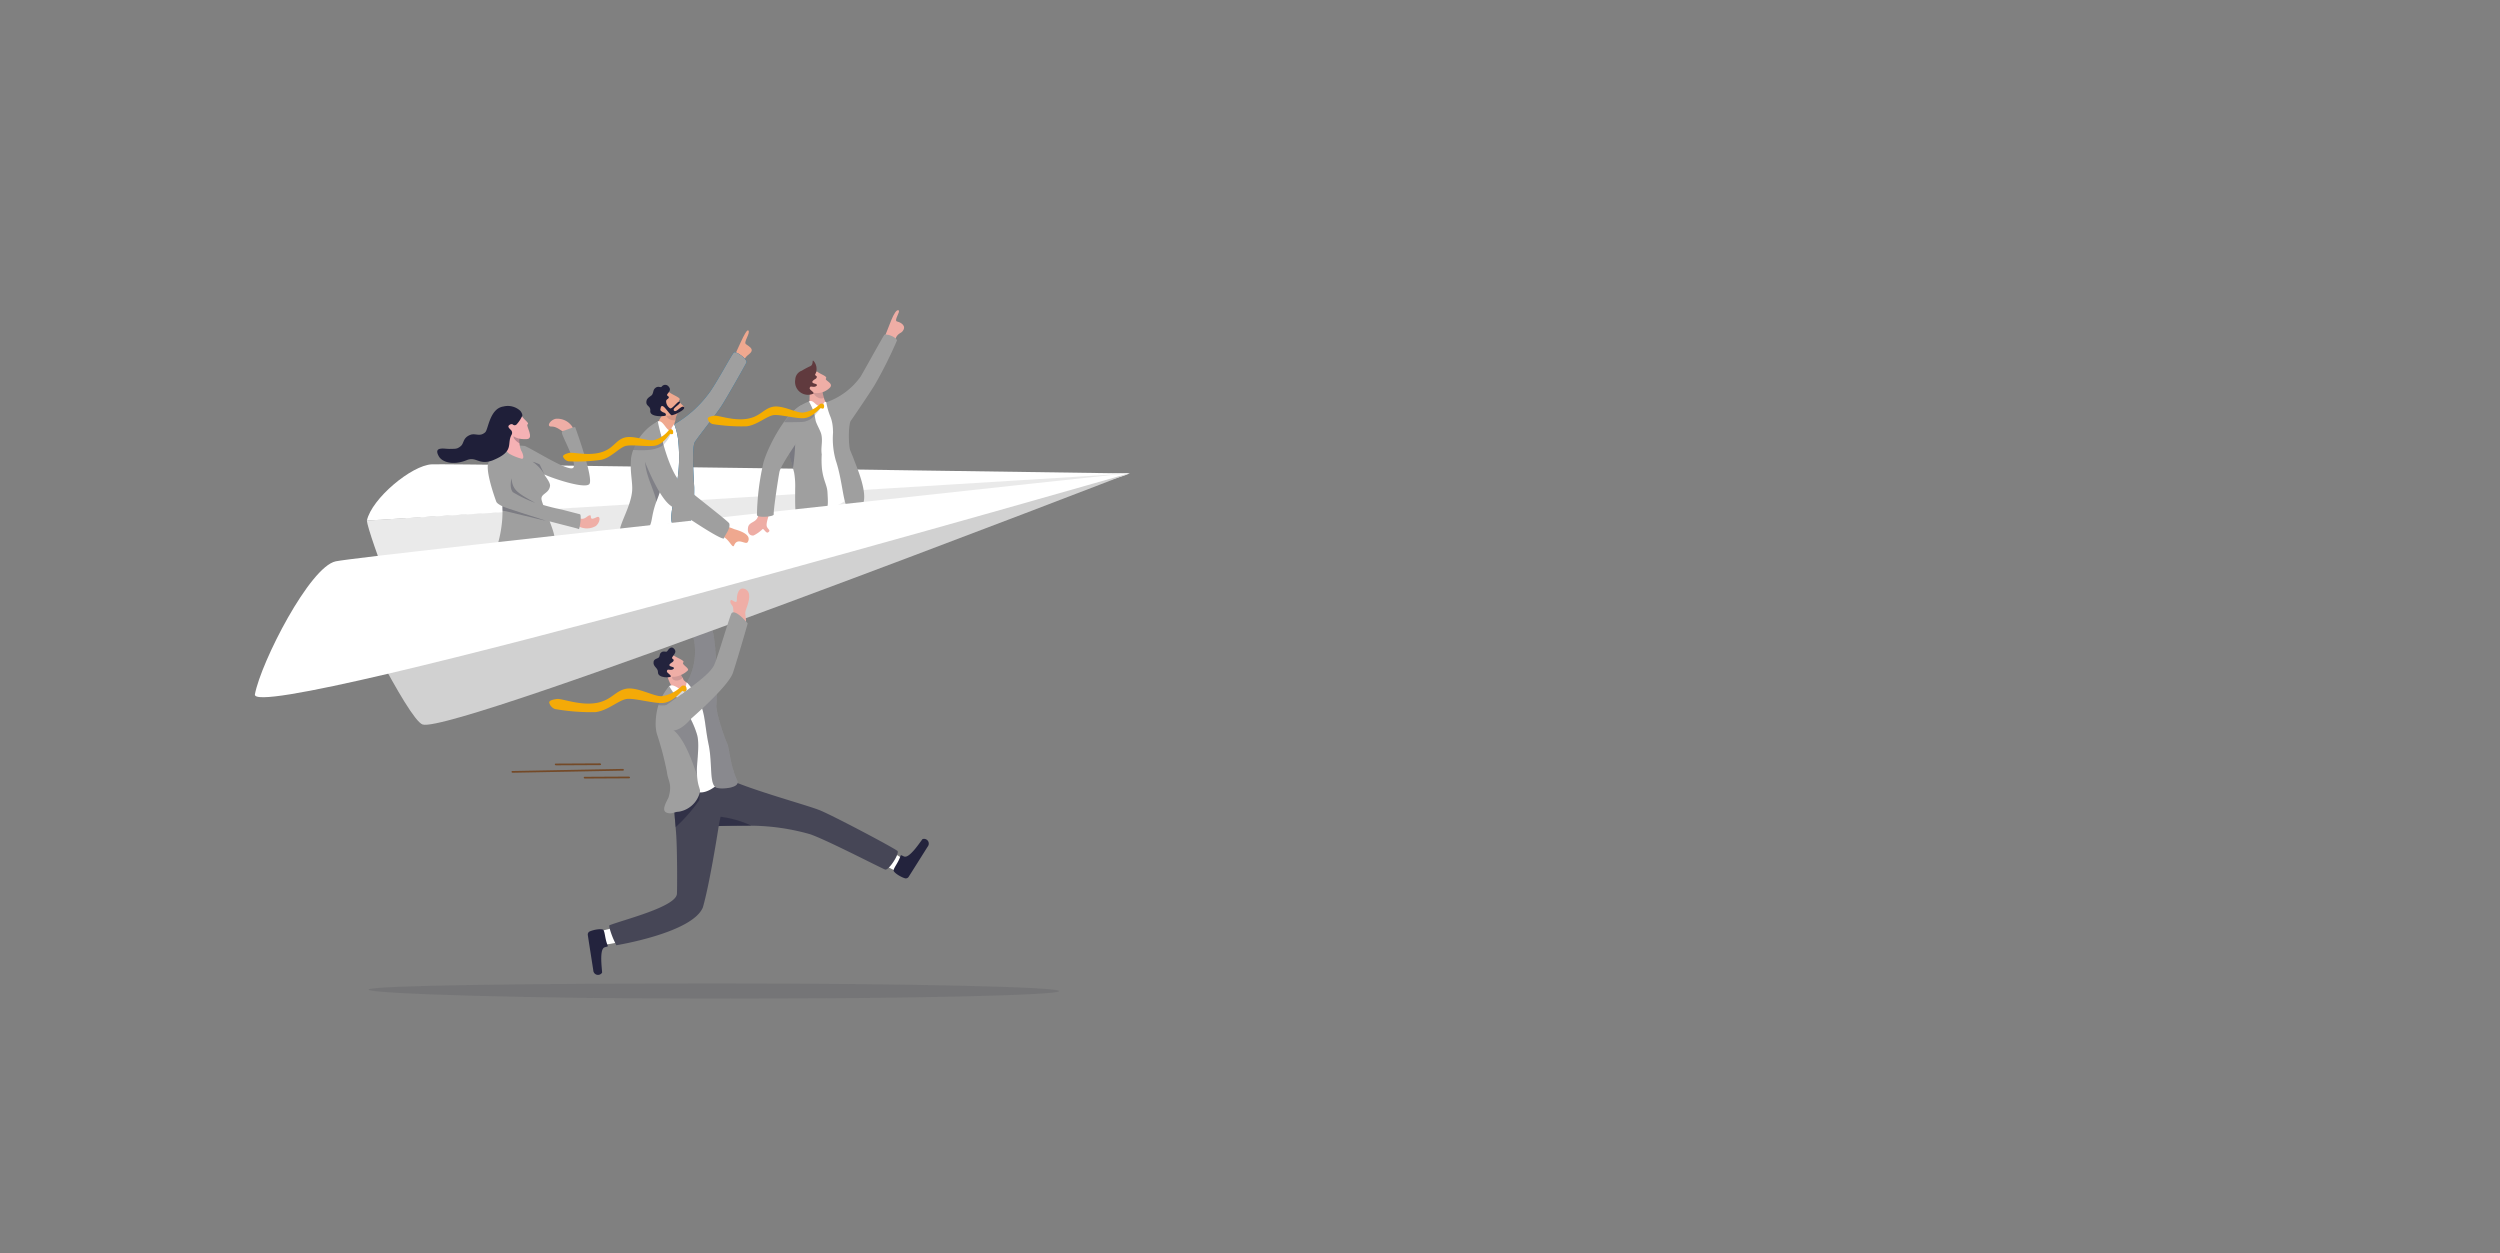 <svg xmlns="http://www.w3.org/2000/svg" xmlns:xlink="http://www.w3.org/1999/xlink" width="379" height="190" viewBox="0 0 379 190">
  <rect x="0" y="0" width="379" height="190" fill="#808080" stroke="none"/>
  <defs>
    <clipPath id="clip-path">
      <rect id="Rectangle_553" data-name="Rectangle 553" width="379" height="190" transform="translate(1182 2224)" fill="none" stroke="#707070" stroke-width="1"/>
    </clipPath>
    <clipPath id="clip-path-2">
      <rect id="Rectangle_404" data-name="Rectangle 404" width="132.66" height="104.383" fill="none"/>
    </clipPath>
    <clipPath id="clip-path-3">
      <rect id="Rectangle_403" data-name="Rectangle 403" width="132.66" height="104.382" fill="none"/>
    </clipPath>
    <clipPath id="clip-path-4">
      <rect id="Rectangle_383" data-name="Rectangle 383" width="104.724" height="2.314" fill="none"/>
    </clipPath>
    <clipPath id="clip-path-5">
      <rect id="Rectangle_384" data-name="Rectangle 384" width="0.025" height="0.018" fill="none"/>
    </clipPath>
    <clipPath id="clip-path-6">
      <rect id="Rectangle_385" data-name="Rectangle 385" width="1.62" height="1.436" fill="none"/>
    </clipPath>
    <clipPath id="clip-path-7">
      <rect id="Rectangle_386" data-name="Rectangle 386" width="10.851" height="30.77" fill="none"/>
    </clipPath>
    <clipPath id="clip-path-8">
      <rect id="Rectangle_387" data-name="Rectangle 387" width="4.136" height="5.713" fill="none"/>
    </clipPath>
    <clipPath id="clip-path-9">
      <rect id="Rectangle_388" data-name="Rectangle 388" width="4.492" height="8.9" fill="none"/>
    </clipPath>
    <clipPath id="clip-path-10">
      <rect id="Rectangle_389" data-name="Rectangle 389" width="4.144" height="2.355" fill="none"/>
    </clipPath>
    <clipPath id="clip-path-11">
      <rect id="Rectangle_390" data-name="Rectangle 390" width="5.004" height="1.606" fill="none"/>
    </clipPath>
    <clipPath id="clip-path-12">
      <rect id="Rectangle_391" data-name="Rectangle 391" width="1.578" height="1.709" fill="none"/>
    </clipPath>
    <clipPath id="clip-path-13">
      <rect id="Rectangle_392" data-name="Rectangle 392" width="1.026" height="4.208" fill="none"/>
    </clipPath>
    <clipPath id="clip-path-14">
      <rect id="Rectangle_393" data-name="Rectangle 393" width="1.786" height="1.679" fill="none"/>
    </clipPath>
    <clipPath id="clip-path-15">
      <rect id="Rectangle_394" data-name="Rectangle 394" width="3.063" height="7.058" fill="none"/>
    </clipPath>
    <clipPath id="clip-path-16">
      <rect id="Rectangle_395" data-name="Rectangle 395" width="3.728" height="3.734" fill="none"/>
    </clipPath>
    <clipPath id="clip-path-17">
      <rect id="Rectangle_396" data-name="Rectangle 396" width="6.568" height="2.178" fill="none"/>
    </clipPath>
    <clipPath id="clip-path-18">
      <rect id="Rectangle_397" data-name="Rectangle 397" width="1.837" height="1.972" fill="none"/>
    </clipPath>
    <clipPath id="clip-path-19">
      <rect id="Rectangle_398" data-name="Rectangle 398" width="1.03" height="1.528" fill="none"/>
    </clipPath>
    <clipPath id="clip-path-20">
      <rect id="Rectangle_399" data-name="Rectangle 399" width="5.799" height="2.567" fill="none"/>
    </clipPath>
    <clipPath id="clip-path-21">
      <rect id="Rectangle_400" data-name="Rectangle 400" width="5.893" height="2.929" fill="none"/>
    </clipPath>
    <clipPath id="clip-path-22">
      <rect id="Rectangle_401" data-name="Rectangle 401" width="0.025" height="0.016" fill="none"/>
    </clipPath>
    <clipPath id="clip-path-23">
      <rect id="Rectangle_402" data-name="Rectangle 402" width="17.963" height="2.3" fill="none"/>
    </clipPath>
  </defs>
  <g id="Groupe_de_masques_82" data-name="Groupe de masques 82" transform="translate(-1182 -2224)" clip-path="url(#clip-path)">
    <g id="Groupe_4843" data-name="Groupe 4843" transform="translate(1220.643 2271.025)">
      <g id="Groupe_4833" data-name="Groupe 4833" clip-path="url(#clip-path-2)">
        <g id="Groupe_4832" data-name="Groupe 4832" transform="translate(0 0)">
          <g id="Groupe_4831" data-name="Groupe 4831" clip-path="url(#clip-path-3)">
            <path id="Tracé_69114" data-name="Tracé 69114" d="M866.464,539.216c.139-1.5-.923-2.179-1.078-2.879s-.2-3.1-1.629-2.958c-.913.093-.763,1.18-.316,2.021.369.695-.827.183-.807.485.031.467.5.5.785.758a6.9,6.9,0,0,1,1.106,2.61c.186,1.237,1.94-.037,1.94-.037" transform="translate(-801.137 -495.35)" fill="#efaea6"/>
            <g id="Groupe_4773" data-name="Groupe 4773" transform="translate(17.226 102.068)" opacity="0.14" style="isolation: isolate">
              <g id="Groupe_4772" data-name="Groupe 4772">
                <g id="Groupe_4771" data-name="Groupe 4771" clip-path="url(#clip-path-4)">
                  <path id="Tracé_69115" data-name="Tracé 69115" d="M241.637,1432.7c0,.639,24.708,1.381,53.177,1.381s51.547-.518,51.547-1.157-23.078-1.157-51.547-1.157-53.177.294-53.177.933" transform="translate(-241.637 -1431.767)" fill="#32323f"/>
                </g>
              </g>
            </g>
            <g id="Groupe_4776" data-name="Groupe 4776" transform="translate(65.993 76.673)" opacity="0.46">
              <g id="Groupe_4775" data-name="Groupe 4775">
                <g id="Groupe_4774" data-name="Groupe 4774" clip-path="url(#clip-path-5)">
                  <path id="Tracé_69116" data-name="Tracé 69116" d="M925.725,1075.554v0l.024-.018a.218.218,0,0,0-.025.013" transform="translate(-925.725 -1075.541)" fill="#1f1f39"/>
                </g>
              </g>
            </g>
            <path id="Tracé_69117" data-name="Tracé 69117" d="M727.611,1311.879c.871-.089,3.023-.587,3.023-.587l-.374-2.284-3.226.777-.732,1.707Z" transform="translate(-674.525 -1215.691)" fill="#fff"/>
            <path id="Tracé_69118" data-name="Tracé 69118" d="M710.957,1318.782c.1.231-.149.167-.5.313-.8.334-.341,3.348-.344,3.814a.72.72,0,0,1-1.338-.356c-.155-1.009-.665-4.239-.829-5.344a.513.513,0,0,1,.306-.548c.768-.325,2.017-.467,2.092-.164.223.442.213,1.327.609,2.286" transform="translate(-657.477 -1222.489)" fill="#23233d"/>
            <path id="Tracé_69119" data-name="Tracé 69119" d="M1325.537,1145.292c-.715-.5-2.665-1.543-2.665-1.543l-1.218,1.968,2.943,1.533,1.673-.806Z" transform="translate(-1227.435 -1062.213)" fill="#fff"/>
            <path id="Tracé_69120" data-name="Tracé 69120" d="M1359.162,1126.687c.08-.236.222-.028.58.09.819.271,2.456-2.3,2.764-2.65a.72.72,0,0,1,.775,1.147c-.546.863-2.282,3.634-2.885,4.574a.513.513,0,0,1-.591.213c-.792-.259-1.828-.972-1.685-1.25.122-.479.711-1.14,1.042-2.124" transform="translate(-1261.289 -1043.946)" fill="#23233d"/>
            <path id="Tracé_69121" data-name="Tracé 69121" d="M797.315,989.612c.386.394-1.323,3.011-1.854,2.838s-8.961-4.548-11.4-5.363A33.538,33.538,0,0,0,775.2,985.8c-2.739,0-4.973.054-4.973.054s-.011.073-.031.2c-.189,1.2-1.387,8.723-2.367,12.115-1.547,3.874-13.128,5.755-13.128,5.755-.07-.142-.137-.281-.2-.418h0a12.314,12.314,0,0,1-.814-2.148c-.078-.327-.071-.506.029-.481,2.034-.811,10.04-2.775,10.176-4.744.042-.6.06-6.187-.1-8.793-.026-.423-.062-.864-.1-1.311-.066-.775-.139-1.568-.188-2.307-.016-.244-.03-.483-.039-.713-.013-.3-.019-.579-.017-.843.006-.577.127-1.388.163-1.881,0-.037.037-.071.1-.1a5.7,5.7,0,0,1,2.895-.989c.375-.027.1-.739.464-.769.181-.015.634-.433.8-.446.07-.005.72-.333.786-.338.808-.063.545.243.545.243s-1.653-1.43,1.349.3c3.219,1.849,12.929,4.426,15.018,5.28s11.363,5.768,11.749,6.161" transform="translate(-699.912 -907.649)" fill="#464656"/>
            <path id="Tracé_69122" data-name="Tracé 69122" d="M877.872,767.077c-.964.229-1.308-.338-1.308-.338a6.244,6.244,0,0,1-1.321-2.632c-.124-.8-.043-.784-.043-.784l1.4.3.658.143a2.132,2.132,0,0,0,.342.8c.212.33.006.323.552.73.409.3-.077,1.015-.278,1.775" transform="translate(-812.784 -708.907)" fill="#efaea6"/>
            <g id="Groupe_4779" data-name="Groupe 4779" transform="translate(63.24 54.721)" opacity="0.14">
              <g id="Groupe_4778" data-name="Groupe 4778">
                <g id="Groupe_4777" data-name="Groupe 4777" clip-path="url(#clip-path-6)">
                  <path id="Tracé_69123" data-name="Tracé 69123" d="M888.337,767.742a2.947,2.947,0,0,0,.388.872c-.879.828-1.763.242-1.6-.142a8.005,8.005,0,0,1,.554-.873Z" transform="translate(-887.106 -767.598)" fill="#1f1f39"/>
                </g>
              </g>
            </g>
            <path id="Tracé_69124" data-name="Tracé 69124" d="M865.322,733.542c.475.419,1.8.818,1.494,1.112s1,.885.686,1.209c-.769.786-2.163,1.158-2.633.874a10.419,10.419,0,0,1-1.44-1.407Z" transform="translate(-801.877 -681.249)" fill="#efaea6"/>
            <path id="Tracé_69125" data-name="Tracé 69125" d="M850.208,719.645c.278-.21.343-.159.437-.411s-.441-.2-.165-.571.615-.731.291-1.137c-.469-.589-.868-.045-1.1.3-.152.223-.6-.146-.961.237-.286.3-.084.441-.327.72-.147.169-.715.2-.781.639-.122.8.69.874.67,1.628-.023.88,1.938.831,1.949.6.013-.27-.64-.534-.6-.779.059-.371.262-.212.607-.215.368,0,.736-.334.169-.466s-.435-.355-.183-.545" transform="translate(-787.162 -666.132)" fill="#23233d"/>
            <path id="Tracé_69126" data-name="Tracé 69126" d="M868.921,792.163c.708-.48,1.737.848,2.39.69.4-.1.029-.345.094-.591.172-.646.043-.732.328-.577,4.887,2.646,5.509,14.428,5.509,14.428s-2.467,2.961-4.453,1.987c-2.451-1.2-3.452-.449-3.541-1.045-.34-2.286-1.283-12.335-1.283-12.335a8.144,8.144,0,0,1,.956-2.556" transform="translate(-806.089 -735.186)" fill="#fff"/>
            <path id="Tracé_69127" data-name="Tracé 69127" d="M877.556,600.029a9.467,9.467,0,0,0,.883-7.22,48.262,48.262,0,0,0-3.994-6.774c-.361-.443,1.777-.8,2.617-.691s3.452,5.1,4.32,6.718c.7,1.317.823,10.219.662,11.367-.137.968,1.107,4.689,1.574,5.713s.39,3.068,1.582,5.793c.5,1.14-2.564,1.333-3.195,1.035-1.082-.511-.543-3.637-1.159-6.56-.586-2.782-.458-4.586-1.471-6.716a10.541,10.541,0,0,0-1.819-2.665" transform="translate(-812.069 -543.599)" fill="#9f9f9f"/>
            <g id="Groupe_4782" data-name="Groupe 4782" transform="translate(62.335 41.727)" opacity="0.17">
              <g id="Groupe_4781" data-name="Groupe 4781">
                <g id="Groupe_4780" data-name="Groupe 4780" clip-path="url(#clip-path-7)">
                  <path id="Tracé_69128" data-name="Tracé 69128" d="M877.556,600.029a9.467,9.467,0,0,0,.883-7.22,48.262,48.262,0,0,0-3.994-6.774c-.361-.443,1.777-.8,2.617-.691s3.452,5.1,4.32,6.718c.7,1.317.823,10.219.662,11.367-.137.968,1.107,4.689,1.574,5.713s.39,3.068,1.582,5.793c.5,1.14-2.564,1.333-3.195,1.035-1.082-.511-.543-3.637-1.159-6.56-.586-2.782-.458-4.586-1.471-6.716a10.541,10.541,0,0,0-1.819-2.665" transform="translate(-874.404 -585.325)" fill="#1f1f39"/>
                </g>
              </g>
            </g>
            <g id="Groupe_4785" data-name="Groupe 4785" transform="translate(63.319 72.662)" opacity="0.52">
              <g id="Groupe_4784" data-name="Groupe 4784">
                <g id="Groupe_4783" data-name="Groupe 4783" clip-path="url(#clip-path-8)">
                  <path id="Tracé_69129" data-name="Tracé 69129" d="M892.349,1019.267c-.032.118-.019,1.484-.1,1.635v0a24.047,24.047,0,0,1-3.573,4.077c-.066-.776-.139-1.568-.188-2.308-.09-.014-.181-.03-.272-.052l.234-.661.46-1.3Z" transform="translate(-888.213 -1019.267)" fill="#1f1f39"/>
                </g>
              </g>
            </g>
            <path id="Tracé_69130" data-name="Tracé 69130" d="M858.448,806.707c.028.09.053.179.076.27v0c.011.037.02.074.029.111a4.318,4.318,0,0,1,.085.454c.007.053.013.107.019.162.163,1.533-.193,3.667-.165,4.808,0,.053,0,.106.005.158.005.158.013.305.022.443.012.193.028.367.047.525a6.484,6.484,0,0,0,.255,1.237,2.635,2.635,0,0,1,.13.531,1.183,1.183,0,0,1-.049.437s0,0,0,0a4.062,4.062,0,0,1-.217.565,3.944,3.944,0,0,1-2.88,2.207c-.09.012-.182.02-.276.028-.469.043-.891.4-1.622.128-.951-.353.2-1.989.317-2.4.551-2.015-.1-2.3-.291-3.851a47.486,47.486,0,0,0-1.513-5.729,5.855,5.855,0,0,1-.177-1.648s0,0,0-.006q0-.223.018-.446c.015-.227.037-.452.065-.67a.014.014,0,0,0,0-.006c.032-.242.071-.475.116-.694a5.707,5.707,0,0,1,.344-1.159,7.951,7.951,0,0,1,1.511-2.57.038.038,0,0,0,0,.008,23.013,23.013,0,0,0,1.481,2.159q.135.191.275.394l.218.32q.127.188.254.383c.127.194.254.395.379.6.287.469.566.958.816,1.459a.013.013,0,0,0,0,0,11.463,11.463,0,0,1,.722,1.784" transform="translate(-791.487 -742.595)" fill="#9f9f9f"/>
            <g id="Groupe_4788" data-name="Groupe 4788" transform="translate(62.714 61.631)" opacity="0.17">
              <g id="Groupe_4787" data-name="Groupe 4787">
                <g id="Groupe_4786" data-name="Groupe 4786" clip-path="url(#clip-path-9)">
                  <path id="Tracé_69131" data-name="Tracé 69131" d="M884.044,873.437c-.015-.2-.026-.4-.031-.612-.032-1.3.418-3.9.06-5.425a21.86,21.86,0,0,0-1.128-2.864l-3.226,1.6c2.321.878,3.862,6.059,4.324,7.3" transform="translate(-879.72 -864.537)" fill="#1f1f39"/>
                </g>
              </g>
            </g>
            <g id="Groupe_4791" data-name="Groupe 4791" transform="translate(61.206 57.565)" opacity="0.18">
              <g id="Groupe_4790" data-name="Groupe 4790">
                <g id="Groupe_4789" data-name="Groupe 4789" clip-path="url(#clip-path-10)">
                  <path id="Tracé_69132" data-name="Tracé 69132" d="M862.268,807.906c-.083,0-.789,1.3-1.734,1.726a2.2,2.2,0,0,1-.831.209c-.849.03-.9.031-1.139-.053a3.607,3.607,0,0,1,.407-.916c.767.26.212.151.656.112a3.2,3.2,0,0,0,.931-.233,5.336,5.336,0,0,0,1.368-.857c.181-.151.212-.385.425-.389.283-.006.675.4-.084.4" transform="translate(-858.564 -807.504)" fill="#1f1f39"/>
                </g>
              </g>
            </g>
            <path id="Tracé_69133" data-name="Tracé 69133" d="M646.6,798.59a.427.427,0,0,0-.459-.421c-.258,0-.282.109-.5.292a5.258,5.258,0,0,1-2.785,1.322c-1.148.1-3.73-1.455-5.431-1.121s-2.248,1.843-4.7,2.183-5.063-.746-5.787-.637-1.164.259-1.152.545a1.416,1.416,0,0,0,.865.979,31.639,31.639,0,0,0,6.144.471c1.93-.22,3.619-1.923,4.861-2.008s3.837.678,5.293.626c1.623-.058,2.98-1.919,3.086-1.845a.441.441,0,0,0,.412.1c.144-.033.163-.32.156-.483" transform="translate(-581.17 -741.269)" fill="#f4aa08"/>
            <g id="Groupe_4794" data-name="Groupe 4794" transform="translate(70.288 76.794)" opacity="0.52">
              <g id="Groupe_4793" data-name="Groupe 4793">
                <g id="Groupe_4792" data-name="Groupe 4792" clip-path="url(#clip-path-11)">
                  <path id="Tracé_69134" data-name="Tracé 69134" d="M990.976,1078.593c-2.74,0-4.974.054-4.974.054s-.011.073-.031.2a13.087,13.087,0,0,1,.311-1.606,16.032,16.032,0,0,1,4.694,1.353" transform="translate(-985.971 -1077.24)" fill="#1f1f39"/>
                </g>
              </g>
            </g>
            <path id="Tracé_69135" data-name="Tracé 69135" d="M238.151,354.088c.116,1.942,7.192,20.15,7.192,20.15s111.9-27.081,108.22-27.312-115.411,7.162-115.411,7.162" transform="translate(-221.174 -322.19)" fill="#eaeaea"/>
            <path id="Tracé_69136" data-name="Tracé 69136" d="M238.151,336.2c.717-3.34,6.793-8.4,9.844-8.532s105.734,1.387,105.734,1.387Z" transform="translate(-221.174 -304.3)" fill="#fff"/>
            <path id="Tracé_69137" data-name="Tracé 69137" d="M1339.11,4.065c.577-1.283,1.488-4.343,2.12-4.041.343.164-.808,1.6-.208,1.7.229.038,1.3.431.982,1.189-.357.851-1.032.241-1.444,2.082-.193.862-1.449-.932-1.449-.932" transform="translate(-1243.647 -0.003)" fill="#eeada5"/>
            <path id="Tracé_69138" data-name="Tracé 69138" d="M1179.271,154.53l1.844.013s1.789-.01,1.407-.328c-.511-.424-.558-.951-.782-1.256a2.775,2.775,0,0,1-.351-.8,8.832,8.832,0,0,1-.245-1.082l0-.142-.25-.36-.731-1.054s-.952.9-.9,1.685a22.863,22.863,0,0,0,0,3.321" transform="translate(-1095.125 -138.865)" fill="#efaea6"/>
            <g id="Groupe_4797" data-name="Groupe 4797" transform="translate(84.686 11.671)" opacity="0.14">
              <g id="Groupe_4796" data-name="Groupe 4796">
                <g id="Groupe_4795" data-name="Groupe 4795" clip-path="url(#clip-path-12)">
                  <path id="Tracé_69139" data-name="Tracé 69139" d="M1189.52,165.344a8.82,8.82,0,0,1-.245-1.082l0-.141-.25-.36-.216-.042a4,4,0,0,0-.849.693c-.175.325.727,1.306,1.556.933" transform="translate(-1187.941 -163.718)" fill="#1f1f39"/>
                </g>
              </g>
            </g>
            <path id="Tracé_69140" data-name="Tracé 69140" d="M1150.211,193.23c.7-.38,1.054.828,1.817.707.4-.064.275-.215.42-.441.089-.14.167-.291.393-.149,4.578,2.9,2.945,13.364,3.57,13.917.512.452-2.342,2.392-4.418,2.386-2.848-.009-3.363-2.968-3.415-3.544s-.518-10.472-.518-10.472a15.319,15.319,0,0,0,2.151-2.4" transform="translate(-1066.217 -179.387)" fill="#fff"/>
            <path id="Tracé_69141" data-name="Tracé 69141" d="M1225.844,52.653a65.645,65.645,0,0,1-3.348,6.695c-.348.633-3.11,4.726-3.643,5.475-.407.572-.37,3.807-.1,4.488.219.547.447,1.071.588,1.466.361,1.016,2.234,5.211,1.251,6.862-.624,1.049-1.326,1.127-1.922.8-1.023-.568-.99-4.259-2.108-7.6a11.965,11.965,0,0,1-.415-4.159c0-.2-.006-.389-.017-.584,0-.063-.007-.126-.012-.19-.006-.08-.013-.16-.022-.239-.015-.13-.032-.26-.054-.391a5.389,5.389,0,0,0-.263-.984,10.051,10.051,0,0,1-.653-2.256,10.683,10.683,0,0,0,5.216-3.914c.167-.281.57-1,1.049-1.853s1.025-1.835,1.494-2.666c.159-.282.309-.547.443-.782s.257-.449.356-.617c.115-.2.2-.334.243-.395.028-.039.127-.051.267-.04l.044,0a2.706,2.706,0,0,1,1.461.632.609.609,0,0,1,.145.25" transform="translate(-1128.502 -48.073)" fill="#9f9f9f"/>
            <path id="Tracé_69142" data-name="Tracé 69142" d="M1136.123,211.258a3.064,3.064,0,0,1-3.706,1.24c-.723-.242-.624-2.916-.625-5.1h0a11.942,11.942,0,0,0-.154-2.413c-.066-.26-.125-.482-.179-.681l-.035-.127h0c-.057-.2-.108-.384-.157-.558-.124-.437-.233-.837-.37-1.486-.033-.159-.069-.333-.106-.526s-.078-.4-.121-.641a12.375,12.375,0,0,1-.189-2.4,7.216,7.216,0,0,1,.087-1,2.682,2.682,0,0,1,.287-.9,5.538,5.538,0,0,1,3.028-2.463,9.966,9.966,0,0,1,.8,1.8c.07.264.154.859.228,1.152.116.457.727,1.507.842,2.013.256,1.112-.1,1.926.066,3.043a14.241,14.241,0,0,0,.042,2.267c.24,1.809.767,2.361.831,3.5.127,2.244.084,2.176-.566,3.286" transform="translate(-1049.887 -180.353)" fill="#9f9f9f"/>
            <g id="Groupe_4800" data-name="Groupe 4800" transform="translate(80.903 19.74)" opacity="0.3">
              <g id="Groupe_4799" data-name="Groupe 4799">
                <g id="Groupe_4798" data-name="Groupe 4798" clip-path="url(#clip-path-13)">
                  <path id="Tracé_69143" data-name="Tracé 69143" d="M1135.538,281.107l-.035-.127h0c-.057-.2-.108-.384-.157-.558-.124-.437-.233-.837-.37-1.486-.034-.159-.069-.333-.106-.526l1.026-1.511a34.191,34.191,0,0,1-.357,4.208" transform="translate(-1134.87 -276.899)" fill="#1f1f39"/>
                </g>
              </g>
            </g>
            <path id="Tracé_69144" data-name="Tracé 69144" d="M1013.331,47.531c.752-1.194,2.167-5.032,2.562-4.7s-.776,1.77-.363,2.072,1.1.647.817,1.15-.926.516-1.27,1.727c-.334,1.174-1.745-.244-1.745-.244" transform="translate(-941.092 -39.756)" fill="#efa88f"/>
            <path id="Tracé_69145" data-name="Tracé 69145" d="M858.619,197.55a1.977,1.977,0,0,1-.947-1.758c-.061-.874,1.436-1.655.615-2.82-.539-.766.875-.71.875-.71l.98,1.329.461.625a2.456,2.456,0,0,0-.314.954c-.068.447-.241.285-.078,1.053.122.576-.839.821-1.594,1.327" transform="translate(-796.528 -178.554)" fill="#efa88f"/>
            <g id="Groupe_4803" data-name="Groupe 4803" transform="translate(62.289 15.035)" opacity="0.14">
              <g id="Groupe_4802" data-name="Groupe 4802">
                <g id="Groupe_4801" data-name="Groupe 4801" clip-path="url(#clip-path-14)">
                  <path id="Tracé_69146" data-name="Tracé 69146" d="M875.547,211.538a3.4,3.4,0,0,0-.327,1.052c-1.393.049-1.713-1.133-1.28-1.342a9.241,9.241,0,0,1,1.145-.335Z" transform="translate(-873.761 -210.913)" fill="#1f1f39"/>
                </g>
              </g>
            </g>
            <path id="Tracé_69147" data-name="Tracé 69147" d="M807.909,236.123c.767-.166,1.188,1.316,1.8,1.4.37.054.143-.284.282-.471.367-.491.287-.608.477-.379,3.254,3.924.02,14.708.02,14.708s-5.272,1.45-5.8.313c-1.057-2.27-.373-2.8-.244-3.335.492-2.062,1.782-10.394,1.782-10.394a7.471,7.471,0,0,1,1.688-1.849" transform="translate(-746.78 -219.278)" fill="#fff"/>
            <path id="Tracé_69148" data-name="Tracé 69148" d="M896.919,90.983c-.2.443-3.152,5.648-3.876,6.727-.9,1.338-3.154,4.155-3.933,5.3-.537.787-.163,5.848-.115,6.88a27.388,27.388,0,0,1-.31,4.547,2.04,2.04,0,0,1-2.845,1.26c-.746-.8.007-3.416.483-6.114a23.752,23.752,0,0,0,.288-6.343,9.683,9.683,0,0,0-.637-2.89,16.99,16.99,0,0,0,5.011-4.382c1.007-1.15,3.624-6.064,4.012-6.482.3-.324,2.124,1.058,1.922,1.5" transform="translate(-822.398 -83.058)" fill="#0267a4"/>
            <path id="Tracé_69149" data-name="Tracé 69149" d="M896.919,90.983c-.2.443-3.152,5.648-3.876,6.727-.9,1.338-3.154,4.155-3.933,5.3-.537.787-.163,5.848-.115,6.88a27.388,27.388,0,0,1-.31,4.547,2.04,2.04,0,0,1-2.845,1.26c-.746-.8.007-3.416.483-6.114a23.752,23.752,0,0,0,.288-6.343,9.683,9.683,0,0,0-.637-2.89,16.99,16.99,0,0,0,5.011-4.382c1.007-1.15,3.624-6.064,4.012-6.482.3-.324,2.124,1.058,1.922,1.5" transform="translate(-822.398 -83.058)" fill="#9f9f9f"/>
            <path id="Tracé_69150" data-name="Tracé 69150" d="M783.433,242.181s0,0,0,0a11.056,11.056,0,0,1,.031,1.352.114.114,0,0,1,0,.024c-.011.255-.033.506-.067.751-.032.229-.076.466-.129.707a27.494,27.494,0,0,1-1.145,3.553l-.048.131c-.906,2.468-.43,3.292-1.5,4.312-.909.869-4.441,1.246-3.929-.5.415-1.415,1.58-3.488,1.769-5.4.138-1.387-.376-2.978-.14-5.155a7.783,7.783,0,0,1,1.9-3.814,7.311,7.311,0,0,1,2.165-1.671c.01.669.9,3.191,1.1,5.7" transform="translate(-721.235 -219.621)" fill="#9f9f9f"/>
            <g id="Groupe_4806" data-name="Groupe 4806" transform="translate(59.168 22.024)" opacity="0.24">
              <g id="Groupe_4805" data-name="Groupe 4805">
                <g id="Groupe_4804" data-name="Groupe 4804" clip-path="url(#clip-path-15)">
                  <path id="Tracé_69151" data-name="Tracé 69151" d="M833.014,309.474s0,0,0,0c.014.34.041.873.031,1.352a.124.124,0,0,1,0,.024,4.01,4.01,0,0,1-.067.751c-.048.216-.091.454-.129.707a27.475,27.475,0,0,1-1.145,3.553l-.048.131c-.116-1.686-2.136-4.74-1.573-7.058Z" transform="translate(-829.984 -308.938)" fill="#1f1f39"/>
                </g>
              </g>
            </g>
            <path id="Tracé_69152" data-name="Tracé 69152" d="M850.882,173.622c.5.465,1.968.911,1.6,1.234s1.066.981.688,1.338c-.917.865-2.508,1.271-3.017.955a10.629,10.629,0,0,1-1.52-1.56Z" transform="translate(-788.136 -161.245)" fill="#efa88f"/>
            <path id="Tracé_69153" data-name="Tracé 69153" d="M835.441,161.21c.141-.367.274-.216.4-.494s-.481-.227-.147-.632.481-.683.1-1.1a.644.644,0,0,0-1.005.039c-.186.246-.492-.167-.965.206-.374.295-.262.622-.495,1.022-.128.22-.748.433-.851.912-.192.889.64.716.566,1.549-.086.971,2.07.841,2.306.718.088-.046.14-.355-.263-.469-.209-.059-.547-.306-.517-.442.054-.239.063-.763.5-.447.308.225,1.044,1.3,1.205,1.3.414,0,2.186-.849,1.9-1.216-.354-.455-1.223.977-1.555.484-.254-.376,1.062-.933.914-1.283-.171-.4-1.163,1.174-1.5.958a1.3,1.3,0,0,1-.585-1.1" transform="translate(-773.105 -147.445)" fill="#1f1f39"/>
            <path id="Tracé_69154" data-name="Tracé 69154" d="M683.811,437.686a2.707,2.707,0,0,0,2.91.165c.682-.5.848-1.712.1-1.33-1.169.6-.653-.294-.937-.309-.473-.024-.812.9-1.773.36-.153-.086-.3,1.114-.3,1.114" transform="translate(-635.063 -405.116)" fill="#efaea6"/>
            <path id="Tracé_69155" data-name="Tracé 69155" d="M508.888,264c.116.083.466-2.169.167-2.251s-2.394-.614-2.7-.7a33.9,33.9,0,0,1-5.544-1.617c-1.032-.541-1.76-.707-4.794-2.323,1.493,1.4,1.325,4.042,1.268,5.325a18.968,18.968,0,0,1-.837,4.358c-.27,1.039.9-.05,2.6-.115,2.5-.1,5.79-.572,6.1-.956a.4.4,0,0,0,.071-.212c.107-1.141-1.985-5.362-1.994-6.112-.01-.81,1.155-.809,1.3-1.949.08-.631-1.112-1.861-.776-1.7,1.05.512,5.943,2.174,6.716,1.447s-2.132-8.666-2.132-8.666-1.98.311-2.016.816,2.277,4.472,1.76,5.311-5.7-2.517-7.375-3.261a14.331,14.331,0,0,0-2.3-.044,8.433,8.433,0,0,0-3.143,2.42c-.543.779.253,3.69,1.115,6.063.5,1.39,12.195,3.933,12.519,4.166" transform="translate(-459.783 -230.812)" fill="#9f9f9f"/>
            <path id="Tracé_69156" data-name="Tracé 69156" d="M628.889,231.911a2.706,2.706,0,0,0-2.6-1.324c-.825.182-1.467,1.2-.627,1.177s1.534.738,1.7.688,1.522-.541,1.522-.541" transform="translate(-580.697 -214.122)" fill="#efaea6"/>
            <g id="Groupe_4809" data-name="Groupe 4809" transform="translate(38.784 25.482)" opacity="0.28">
              <g id="Groupe_4808" data-name="Groupe 4808">
                <g id="Groupe_4807" data-name="Groupe 4807" clip-path="url(#clip-path-16)">
                  <path id="Tracé_69157" data-name="Tracé 69157" d="M547.767,361.187c-2.981-1.655-3.392-1.994-3.624-3.734-.264,1.46.039,1.848.214,2.1a18.521,18.521,0,0,0,3.411,1.629" transform="translate(-544.039 -357.453)" fill="#1f1f39"/>
                </g>
              </g>
            </g>
            <g id="Groupe_4812" data-name="Groupe 4812" transform="translate(37.516 29.723)" opacity="0.28">
              <g id="Groupe_4811" data-name="Groupe 4811">
                <g id="Groupe_4810" data-name="Groupe 4810" clip-path="url(#clip-path-17)">
                  <path id="Tracé_69158" data-name="Tracé 69158" d="M532.822,419.125c.035-.017-6.555-2.057-6.568-2.177.008.28.024.5.019.671.193-.054,6.435,1.562,6.548,1.505" transform="translate(-526.254 -416.948)" fill="#1f1f39"/>
                </g>
              </g>
            </g>
            <g id="Groupe_4815" data-name="Groupe 4815" transform="translate(42.078 22.966)" opacity="0.28">
              <g id="Groupe_4814" data-name="Groupe 4814">
                <g id="Groupe_4813" data-name="Groupe 4813" clip-path="url(#clip-path-18)">
                  <path id="Tracé_69159" data-name="Tracé 69159" d="M590.252,322.159a6.075,6.075,0,0,1,1.837,1.972c-.489-1.009-.733-1.54-.733-1.54a4.58,4.58,0,0,0-1.1-.432" transform="translate(-590.252 -322.159)" fill="#1f1f39"/>
                </g>
              </g>
            </g>
            <path id="Tracé_69160" data-name="Tracé 69160" d="M532.717,244.713a3.457,3.457,0,0,0,.124,2.338c.23.35.514,1.221.1,1.227a7.68,7.68,0,0,1-1.913-.769,2.572,2.572,0,0,1-.758-.9s.865-1.7,1.447-3.115,1,1.22,1,1.22" transform="translate(-492.464 -225.748)" fill="#f5b1b4"/>
            <g id="Groupe_4818" data-name="Groupe 4818" transform="translate(39.223 18.672)" opacity="0.28">
              <g id="Groupe_4817" data-name="Groupe 4817">
                <g id="Groupe_4816" data-name="Groupe 4816" clip-path="url(#clip-path-19)">
                  <path id="Tracé_69161" data-name="Tracé 69161" d="M551.125,263.451c0-.172.01-.364.031-.579.007-.075.07-.573.08-.654a.774.774,0,0,0-.282-.169c-.1-.013-.309.021-.41-.089-.167-.184-.446.388-.294.706a2.375,2.375,0,0,0,.875.785" transform="translate(-550.206 -261.923)" fill="#1f1f39"/>
                </g>
              </g>
            </g>
            <path id="Tracé_69162" data-name="Tracé 69162" d="M532.308,222.381c.673.954,1.388,1.253,1.035,1.475-.267.168,1.079,2.152-.105,2.216s-2.263-.211-2.71-1.353-.738-1.8-.738-1.8Z" transform="translate(-492.022 -206.528)" fill="#f5b1b4"/>
            <path id="Tracé_69163" data-name="Tracé 69163" d="M400.646,205.547a4.853,4.853,0,0,1-.851,1.3.4.4,0,0,1-.537.055c-.132-.144-.4-.117-.621.086-.264.244.116.534.32.744a.6.6,0,0,1,.093.652c-.841,1.436.57,2.524-2.929,3.935-2.117.746-2.422-.65-3.893-.048-2,.819-3.717.337-4.233-.585-.893-1.6.962-1.082,1.685-1.12s1.052.1,1.673-.448c.482-.428.281-1.227,1.4-1.672.818-.326,1.417.363,2.279-.4.47-.413.661-3.6,2.767-3.91a2.773,2.773,0,0,1,2.552.662c.139.146.36.557.3.749" transform="translate(-360.115 -189.538)" fill="#1f1f39"/>
            <path id="Tracé_69164" data-name="Tracé 69164" d="M311.547,346.3s-102.441,39.662-107.233,38.122c-2.215-.712-11.7-20.28-11.7-20.28Z" transform="translate(-178.887 -321.613)" fill="#d1d1d1"/>
            <path id="Tracé_69165" data-name="Tracé 69165" d="M132.66,346.3S-.944,384.8,0,379.848s8.345-19.365,12.257-20.164c4.567-.932,120.4-13.385,120.4-13.385" transform="translate(0.001 -321.613)" fill="#fff"/>
            <path id="Tracé_69166" data-name="Tracé 69166" d="M1051.621,422.781c0,.542-.44,1.487-.459,2.169s.788.783.23,1.153c-.326.216-.675-.669-.856-.478a5.227,5.227,0,0,1-1.34.945c-.449.083-1.018-.245-.841-1.235s1.628-.612,1.556-2.253c-.044-1,1.71-.3,1.71-.3" transform="translate(-973.589 -392.42)" fill="#eeada5"/>
            <path id="Tracé_69167" data-name="Tracé 69167" d="M1074.154,201.627c-2.732,1.334-5.54,7.289-5.863,9.024a38.058,38.058,0,0,0-.919,7.656c.084.467,2.559.253,2.541-.078-.041-.747.661-5.339.864-6.429.23-1.238,4.183-6.729,4.183-6.729Z" transform="translate(-991.263 -187.254)" fill="#9f9f9f"/>
            <g id="Groupe_4821" data-name="Groupe 4821" transform="translate(80.237 14.419)" opacity="0.18">
              <g id="Groupe_4820" data-name="Groupe 4820">
                <g id="Groupe_4819" data-name="Groupe 4819" clip-path="url(#clip-path-20)">
                  <path id="Tracé_69168" data-name="Tracé 69168" d="M1131.087,202.7c-.073-.05-.889,1.4-1.933,1.864a2.512,2.512,0,0,1-.915.232c-.931.041-2.718.041-2.718.041a8.084,8.084,0,0,1,1.365-1.563c.836.27.8.653,1.286.606a3.653,3.653,0,0,0,1.025-.259,6.085,6.085,0,0,0,1.515-.93c.2-.163.24-.414.474-.421.31-.009,0,.494-.1.43" transform="translate(-1125.521 -202.271)" fill="#1f1f39"/>
                </g>
              </g>
            </g>
            <path id="Tracé_69169" data-name="Tracé 69169" d="M980.582,198.981a.346.346,0,0,0-.382-.344c-.219.006-.24.093-.428.245A4.632,4.632,0,0,1,977.4,200c-.972.093-3.135-1.171-4.58-.881s-1.928,1.538-4.009,1.839-4.273-.575-4.887-.479-.989.223-.982.459a1.135,1.135,0,0,0,.718.8,27.273,27.273,0,0,0,5.192.34c1.636-.2,3.09-1.616,4.142-1.7s3.237.529,4.469.474c1.374-.06,2.549-1.607,2.637-1.547a.374.374,0,0,0,.347.077c.122-.028.142-.265.138-.4" transform="translate(-894.292 -184.477)" fill="#f4ad00"/>
            <path id="Tracé_69170" data-name="Tracé 69170" d="M1169.57,130c.478.434,1.648.735,1.384,1.081-.248.326,1.206.7.606,1.378a2.8,2.8,0,0,1-2.5.795,10.625,10.625,0,0,1-1.449-1.456Z" transform="translate(-1084.376 -120.729)" fill="#efaea6"/>
            <path id="Tracé_69171" data-name="Tracé 69171" d="M1151.768,110.165c.287-.211.352-.157.452-.413s-.447-.214-.161-.585a1.845,1.845,0,0,0-.214-1.756c-.471-.607.015.463-.665.682a12.58,12.58,0,0,0-1.234.662,1.481,1.481,0,0,0-.984,1.334,1.959,1.959,0,0,0,2.784,2.123c.017-.275-.646-.554-.6-.8.065-.377.271-.213.623-.211.375,0,.756-.33.179-.473s-.439-.368-.179-.559" transform="translate(-1067.041 -99.582)" fill="#603a3e"/>
            <path id="Tracé_69172" data-name="Tracé 69172" d="M983.14,459.37a4.844,4.844,0,0,1,2.3.436c.657.2,2.785.776,2.082,1.961-.309.52-1.538-.8-2.07.51-.256.63-.779-1.141-1.948-1.416s-.364-1.491-.364-1.491" transform="translate(-912.803 -426.622)" fill="#efa88f"/>
            <path id="Tracé_69173" data-name="Tracé 69173" d="M820.635,261.755c1.644,6.469,2.96,7.219,3.563,7.889s6.74,5.333,6.841,5.656c.252.8-.745,1.849-.786,2.235-.062.581-6.352-3.594-8.164-4.979-1.934-1.478-4.008-7.075-4.008-7.075s-1.542-2.573.024-3.382a2.979,2.979,0,0,1,2.531-.344" transform="translate(-759.131 -242.972)" fill="#9f9f9f"/>
            <g id="Groupe_4824" data-name="Groupe 4824" transform="translate(57.324 18.307)" opacity="0.18">
              <g id="Groupe_4823" data-name="Groupe 4823">
                <g id="Groupe_4822" data-name="Groupe 4822" clip-path="url(#clip-path-21)">
                  <path id="Tracé_69174" data-name="Tracé 69174" d="M809.869,257.139a4.681,4.681,0,0,1-1.309,1.9c-1.278.9-3.574.672-4.445.651a11.424,11.424,0,0,1,.565-1.339,15.4,15.4,0,0,0,3.169-.085,2.6,2.6,0,0,0,.727-.28,4.328,4.328,0,0,0,1.017-.826c.131-.139.133-.332.3-.356.227-.033.049.372-.028.332" transform="translate(-804.115 -256.806)" fill="#1f1f39"/>
                </g>
              </g>
            </g>
            <path id="Tracé_69175" data-name="Tracé 69175" d="M672.016,253.749a.349.349,0,0,0-.415-.3c-.209.03-.218.117-.377.287a4.3,4.3,0,0,1-2.129,1.351c-.921.2-3.173-.808-4.52-.367s-1.641,1.72-3.6,2.241-4.184-.1-4.761.061-.919.326-.881.557a1.158,1.158,0,0,0,.8.708,25.874,25.874,0,0,0,5.034-.231c1.544-.371,2.746-1.923,3.746-2.116s3.182.167,4.358-.02c1.312-.209,2.227-1.855,2.32-1.806a.36.36,0,0,0,.344.037c.113-.041.1-.276.078-.407" transform="translate(-608.615 -235.38)" fill="#f4ad00"/>
            <path id="Tracé_69176" data-name="Tracé 69176" d="M1013.1,598.415c.8-1.276.162-2.361.34-3.055s1.224-2.859-.116-3.375c-.856-.33-1.214.707-1.2,1.659.015.786-.821-.211-.94.068-.184.43.222.67.358,1.031a6.9,6.9,0,0,1-.194,2.828c-.393,1.188,1.747.844,1.747.844" transform="translate(-939.06 -549.726)" fill="#efaea6"/>
            <path id="Tracé_69177" data-name="Tracé 69177" d="M863.151,657.119c5.569-3.933,7.422-5.382,7.989-6.611s2.4-7.606,2.647-7.855c.618-.622,2.431,1.56,2.431,1.56-.153.589-1.736,6.031-2.249,7.517-.718,2.08-6.383,6.975-6.383,6.975s-2.025,2.549-3.532,1.5a2.921,2.921,0,0,1-.9-3.083" transform="translate(-801.508 -596.736)" fill="#9f9f9f"/>
            <g id="Groupe_4827" data-name="Groupe 4827" transform="translate(54.456 10.288)" opacity="0.46">
              <g id="Groupe_4826" data-name="Groupe 4826">
                <g id="Groupe_4825" data-name="Groupe 4825" clip-path="url(#clip-path-22)">
                  <path id="Tracé_69178" data-name="Tracé 69178" d="M763.89,144.332v0l.024-.017a.2.2,0,0,0-.025.012" transform="translate(-763.89 -144.32)" fill="#1f1f39"/>
                </g>
              </g>
            </g>
            <g id="Groupe_4830" data-name="Groupe 4830" transform="translate(38.904 68.701)" opacity="0.79">
              <g id="Groupe_4829" data-name="Groupe 4829">
                <g id="Groupe_4828" data-name="Groupe 4828" clip-path="url(#clip-path-23)">
                  <path id="Tracé_69179" data-name="Tracé 69179" d="M562.755,975.669a.106.106,0,0,0,0-.035.17.17,0,0,0-.177-.128l-16.712.319c-.088,0-.152.062-.142.134a.169.169,0,0,0,.177.128l16.712-.318a.138.138,0,0,0,.141-.1" transform="translate(-545.724 -974.665)" fill="#703b10"/>
                  <path id="Tracé_69180" data-name="Tracé 69180" d="M644.816,963.88a.094.094,0,0,0,0-.036.186.186,0,0,0-.191-.131l-6.671.034c-.094,0-.161.06-.149.133a.186.186,0,0,0,.191.131l6.671-.034a.141.141,0,0,0,.149-.1" transform="translate(-631.24 -963.714)" fill="#703b10"/>
                  <path id="Tracé_69181" data-name="Tracé 69181" d="M706.327,991.975a.092.092,0,0,0,0-.036.186.186,0,0,0-.191-.131l-6.671.034c-.094,0-.161.06-.149.133a.186.186,0,0,0,.19.131l6.671-.034a.142.142,0,0,0,.149-.1" transform="translate(-688.367 -989.805)" fill="#703b10"/>
                </g>
              </g>
            </g>
          </g>
        </g>
      </g>
    </g>
  </g>
</svg>
